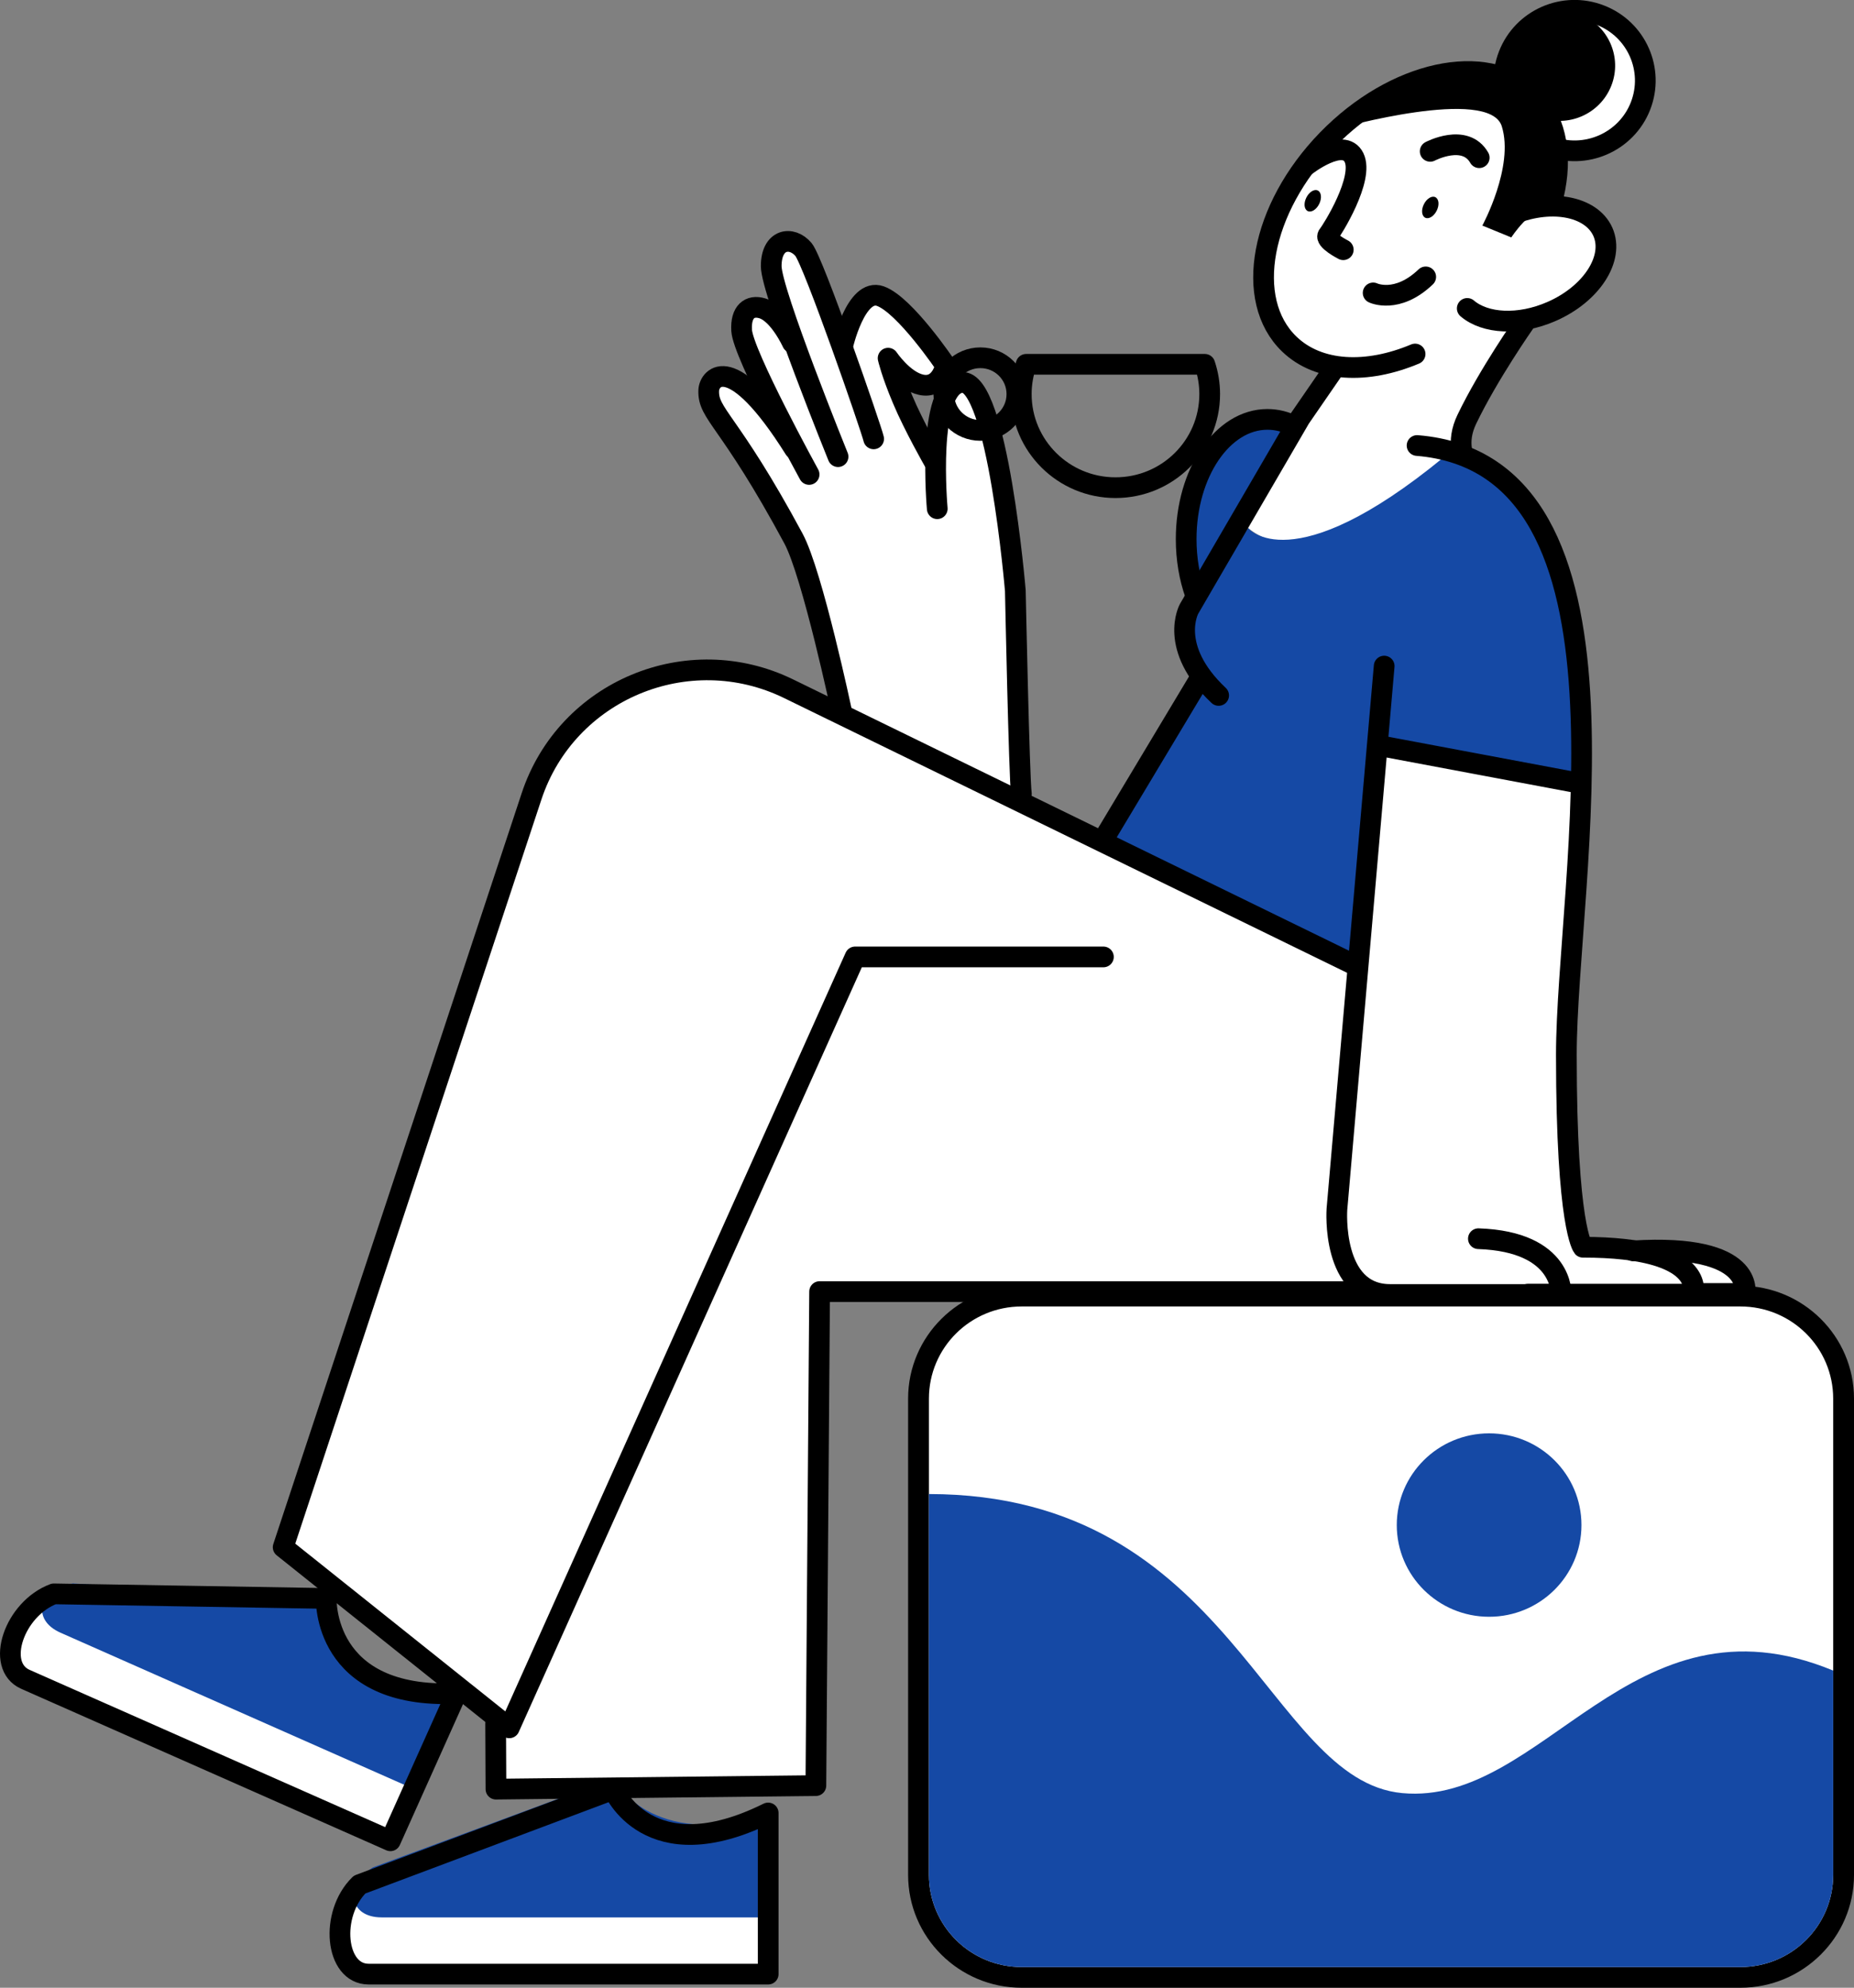 <?xml version="1.0" encoding="UTF-8"?><svg id="Layer_2" xmlns="http://www.w3.org/2000/svg" viewBox="0 0 178.09 190.96"><rect x="0" y="0" width="178.09" height="190.96" fill="#808080" stroke="none"/><defs><style>.cls-1,.cls-2{fill:#fff;}.cls-3,.cls-4{fill:#1549a5;}.cls-4,.cls-2,.cls-5{stroke:#000;stroke-linecap:round;stroke-linejoin:round;stroke-width:1.99px;}.cls-5{fill:none;}</style></defs><g id="_Layer_"><path class="cls-1" d="m26.72,148.47l23.86-72.14c1.65-4.99,5.39-9.02,10.26-11.06,4.87-2.04,10.39-1.88,15.13.44l54.5,26.6c.18.09.29.28.28.49l-2.01,24.76s-.35,3.81,2.67,6.12c.17.13.24.35.17.55-.07.2-.26.34-.47.34h-51.89s-.36,46.97-.36,46.97c0,.27-.22.49-.49.49l-30.73.33h0c-.13,0-.26-.05-.35-.14-.09-.09-.15-.22-.15-.35l-.03-6.28c0-.13.05-.24.12-.33l-20.35-16.26c-.16-.13-.23-.35-.16-.54Z"/><path class="cls-1" d="m68.95,35.73c1.17-.3,2.61.49,4.32,2.37-1.32-2.7-2.46-5.3-2.52-6.32-.08-1.39.38-2.06.79-2.38.47-.37,1.13-.46,1.84-.25.5.15.96.48,1.37.87-.69-2.06-1.16-3.73-1.16-4.44,0-2.01,1.02-2.6,1.46-2.76.84-.3,1.83.03,2.52.85.47.56,1.87,4.18,3.29,8.08.43-1.28,1.2-3.01,2.33-3.63.5-.27,1.03-.31,1.55-.12,2.48.9,6.34,6.6,6.51,6.84.07.11.1.24.08.37,0,.05-.26,1.35-1.22,1.98-.5.33-1.08.42-1.73.28-.7-.15-1.34-.56-1.89-1.02.19.51.42,1.1.7,1.78.62,1.49,1.55,3.27,2.2,4.47.38-5.81,2.45-6.37,2.96-6.42.38-.03.78.1,1.13.39,2.99,2.49,4.4,18.27,4.55,20.09.13,6.23.41,18.3.58,19.46.03.18-.05.36-.2.47-.09.07-.19.1-.3.1-.07,0-.14-.02-.21-.05l-17.25-7.83c-.14-.07-.25-.2-.28-.35-.03-.13-2.83-13.28-4.59-16.56-3.13-5.81-5.21-8.8-6.45-10.59-1.28-1.83-1.8-2.59-1.75-3.92.03-.7.51-1.52,1.36-1.74Z"/><path class="cls-1" d="m166.99,123.47h-34.58s-4.07.5-3.57-6.44c.5-6.94,4.24-44.44,4.24-44.44l18.21,3.3s-1.58,24.12-1.58,30.32,1.16,12.8,1.58,13.63c.42.83,8.31.83,10.14.99s4.49.17,5.57,2.64Z"/><path class="cls-1" d="m145.04,31.36s-5.57,9.17-5.57,11.15-12.5,13.9-19.58,8.22c-.88-.7,8.93-14.75,8.93-14.75l12.47-5.7,3.74,1.07Z"/><path class="cls-1" d="m167.19,189.97c5.46,0,9.91-4.42,9.91-9.84v-45.76c0-5.43-4.44-9.84-9.91-9.84h-69.04c-5.46,0-9.91,4.42-9.91,9.84v45.76c0,5.43,4.44,9.84,9.91,9.84h69.04Z"/><path d="m98.14,125.51h69.04c4.92,0,8.91,3.96,8.91,8.85v45.76c0,4.89-3.99,8.85-8.91,8.85h-69.04c-4.92,0-8.91-3.96-8.91-8.85v-45.76c0-4.89,3.99-8.85,8.91-8.85m0-1.99c-6.01,0-10.91,4.86-10.91,10.84v45.76c0,5.98,4.89,10.84,10.91,10.84h69.04c6.01,0,10.91-4.86,10.91-10.84v-45.76c0-5.98-4.89-10.84-10.91-10.84h-69.04Z"/><ellipse class="cls-3" cx="143.04" cy="146.51" rx="8.87" ry="8.81"/><path class="cls-3" d="m134.69,172.26c13.59,1.27,21.97-19.82,41.4-11.77v19.63c0,4.89-3.99,8.85-8.91,8.85h-69.04c-4.92,0-8.91-3.96-8.91-8.85v-36.59c29.1.02,32.46,27.52,45.46,28.73Z"/><path class="cls-4" d="m124.26,40.9c-.79-.4-1.64-.61-2.52-.61-4.31,0-7.8,5.15-7.8,11.5,0,1.9.31,3.7.87,5.28"/><path class="cls-3" d="m119.9,50.73s4.12,5.22,18.74-6.77c1.16-.95,8.38,3.67,10.22,8.75,1.9,5.23,3.27,15.48,3.27,22.01,0,1.27-19.59-3.1-19.59-3.1l-2.7,21.44-24.42-12.7,9.8-14.67s-2.73-2.96-1.28-6.63c1.01-2.55,5.96-8.32,5.96-8.32Z"/><path class="cls-5" d="m162.2,124.26h5.41s1.09-4.83-10.73-4.09"/><path class="cls-1" d="m73.79,174.17v15.48h-38.38c-3.22,0-3.76-5.77-.87-8.6l24.09-10.18s3.61,9.03,15.15,3.29Z"/><path class="cls-3" d="m73.79,174.22v9.98h-37.14c-3.12,0-3.63-2.98-.84-4.8l23.04-8.53s3.76,7.04,14.93,3.35Z"/><path class="cls-5" d="m73.79,174.17v15.48h-38.38c-3.22,0-3.76-5.77-.87-8.6l24.38-9.15s3.32,8,14.86,2.27Z"/><path class="cls-1" d="m43.84,162.7l-6.34,14.14-35.06-15.51c-2.94-1.3-1.07-6.79,2.73-8.21l26.17.44s-.4,9.71,12.49,9.13Z"/><path class="cls-3" d="m43.82,162.74l-4.09,9.12-33.92-15.01c-2.85-1.26-2.1-4.19,1.2-4.73l24.54,1.53s.55,7.96,12.27,9.09Z"/><path class="cls-5" d="m43.84,162.7l-6.34,14.14-35.06-15.51c-2.94-1.3-1.07-6.79,2.73-8.21l26.17.44s-.4,9.71,12.49,9.13Z"/><path class="cls-5" d="m130.26,92.77l-54.5-26.6c-9.68-4.73-21.33.15-24.7,10.33l-23.86,72.14,21.72,17.35,33.22-74.06h23.85"/><polyline class="cls-5" points="131.11 124.08 78.73 124.08 78.37 171.54 47.64 171.88 47.61 165.6"/><path class="cls-2" d="m157.58,10.19c-1.36,3.47-5.3,5.19-8.79,3.84s-5.23-5.26-3.87-8.74,5.3-5.19,8.79-3.84c3.5,1.35,5.23,5.26,3.87,8.74Z"/><path d="m154.78,8.23c-1.07,2.73-4.17,4.09-6.92,3.02-2.75-1.06-4.11-4.14-3.04-6.87,1.07-2.73,4.17-4.09,6.92-3.02,2.75,1.06,4.11,4.14,3.04,6.87Z"/><path class="cls-2" d="m135.93,34.01c-4.64,1.95-9.26,1.76-12.08-.95-4.41-4.24-2.77-13.03,3.66-19.64,6.43-6.61,15.22-8.54,19.63-4.3,4.41,4.24,2.77,13.03-3.66,19.64"/><path class="cls-5" d="m140.4,43.2c-.13-.86-.02-1.84.5-2.92,2.08-4.33,5.54-9.26,5.54-9.26"/><path class="cls-5" d="m117.06,66.81c-4.9-4.62-2.84-8.32-2.84-8.32l10.66-18.32,3.1-4.5"/><path d="m126.72,19.59c.27-.55.21-1.12-.14-1.29-.34-.16-.83.14-1.1.69s-.21,1.12.14,1.29c.34.16.83-.14,1.1-.69Z"/><path d="m138.01,20.23c.27-.55.21-1.12-.14-1.29-.34-.16-.83.14-1.1.69-.27.55-.21,1.12.14,1.29.34.16.83-.14,1.1-.69Z"/><path class="cls-2" d="m144.95,20.73c3.86-1.69,7.89-.99,9.02,1.55,1.12,2.54-1.09,5.97-4.95,7.65-3.12,1.36-6.36,1.17-8.08-.3"/><path class="cls-5" d="m131.9,28.14s2.29,1.1,5.05-1.54"/><path class="cls-5" d="m137.38,14.54s3.35-1.77,4.71.61"/><path class="cls-5" d="m125.45,15.91s3.61-2.81,4.61-.78c1,2.02-2.08,6.96-2.48,7.44-.4.48,1.45,1.42,1.45,1.42"/><path d="m128.56,12.34s14.5-4.08,15.7-.2c1.2,3.88-1.87,9.53-1.87,9.53l2.78,1.14s1.97-3.01,3.39-2.61c1.42.41,2.15-8.59-1.42-11.1-3.57-2.51-7.98-4.79-18.58,3.23Z"/><path class="cls-5" d="m146.77,124.33h15.86s1.49-4.51-10.58-4.51c0,0-1.59-1.83-1.59-18.48s8.23-56.71-14.34-58.54"/><path class="cls-5" d="m132.96,63.99l-4.54,52.19s-.57,8.18,5.11,8.18h16.43s.28-5.08-7.95-5.36"/><line class="cls-5" x1="115.21" y1="65.26" x2="105.99" y2="80.64"/><line class="cls-2" x1="151.56" y1="75.21" x2="132.39" y2="71.61"/><path class="cls-5" d="m80.86,68.43s-2.82-13.31-4.64-16.69c-6.21-11.54-8.24-11.91-8.14-14.25.05-1.22,2.19-3.99,8.24,5.64"/><path class="cls-5" d="m77.72,45.58s-6.34-11.55-6.48-13.83c-.11-1.81.78-2.49,1.98-2.13,1.61.48,2.89,3.3,2.89,3.3"/><path class="cls-5" d="m80.5,43.87s-6.42-15.84-6.42-18.3c0-2.66,1.98-2.93,3.1-1.6.96,1.14,6.53,17.23,6.74,18.19"/><path class="cls-5" d="m80.93,33.29s1.28-5.69,3.64-4.84c2.36.85,6.26,6.65,6.26,6.65,0,0-.43,2.29-2.36,1.86-1.69-.37-3.16-2.55-3.16-2.55,0,0,.32,1.43,1.4,3.98,1.07,2.55,2.99,5.91,2.99,5.91"/><path class="cls-2" d="m90.03,48.87s-1.07-11.81,2.36-12.13c3.43-.32,5.14,20,5.14,20,0,0,.37,18.03.58,19.52"/><path class="cls-5" d="m97.68,37.86c0,1.93-1.57,3.49-3.51,3.49s-3.51-1.56-3.51-3.49,1.57-3.49,3.51-3.49,3.51,1.56,3.51,3.49Z"/><path class="cls-5" d="m115.73,35c.3.9.47,1.86.47,2.86,0,4.97-4.05,8.99-9.05,8.99s-9.05-4.03-9.05-8.99c0-1,.17-1.96.47-2.86h17.15Z"/></g></svg>